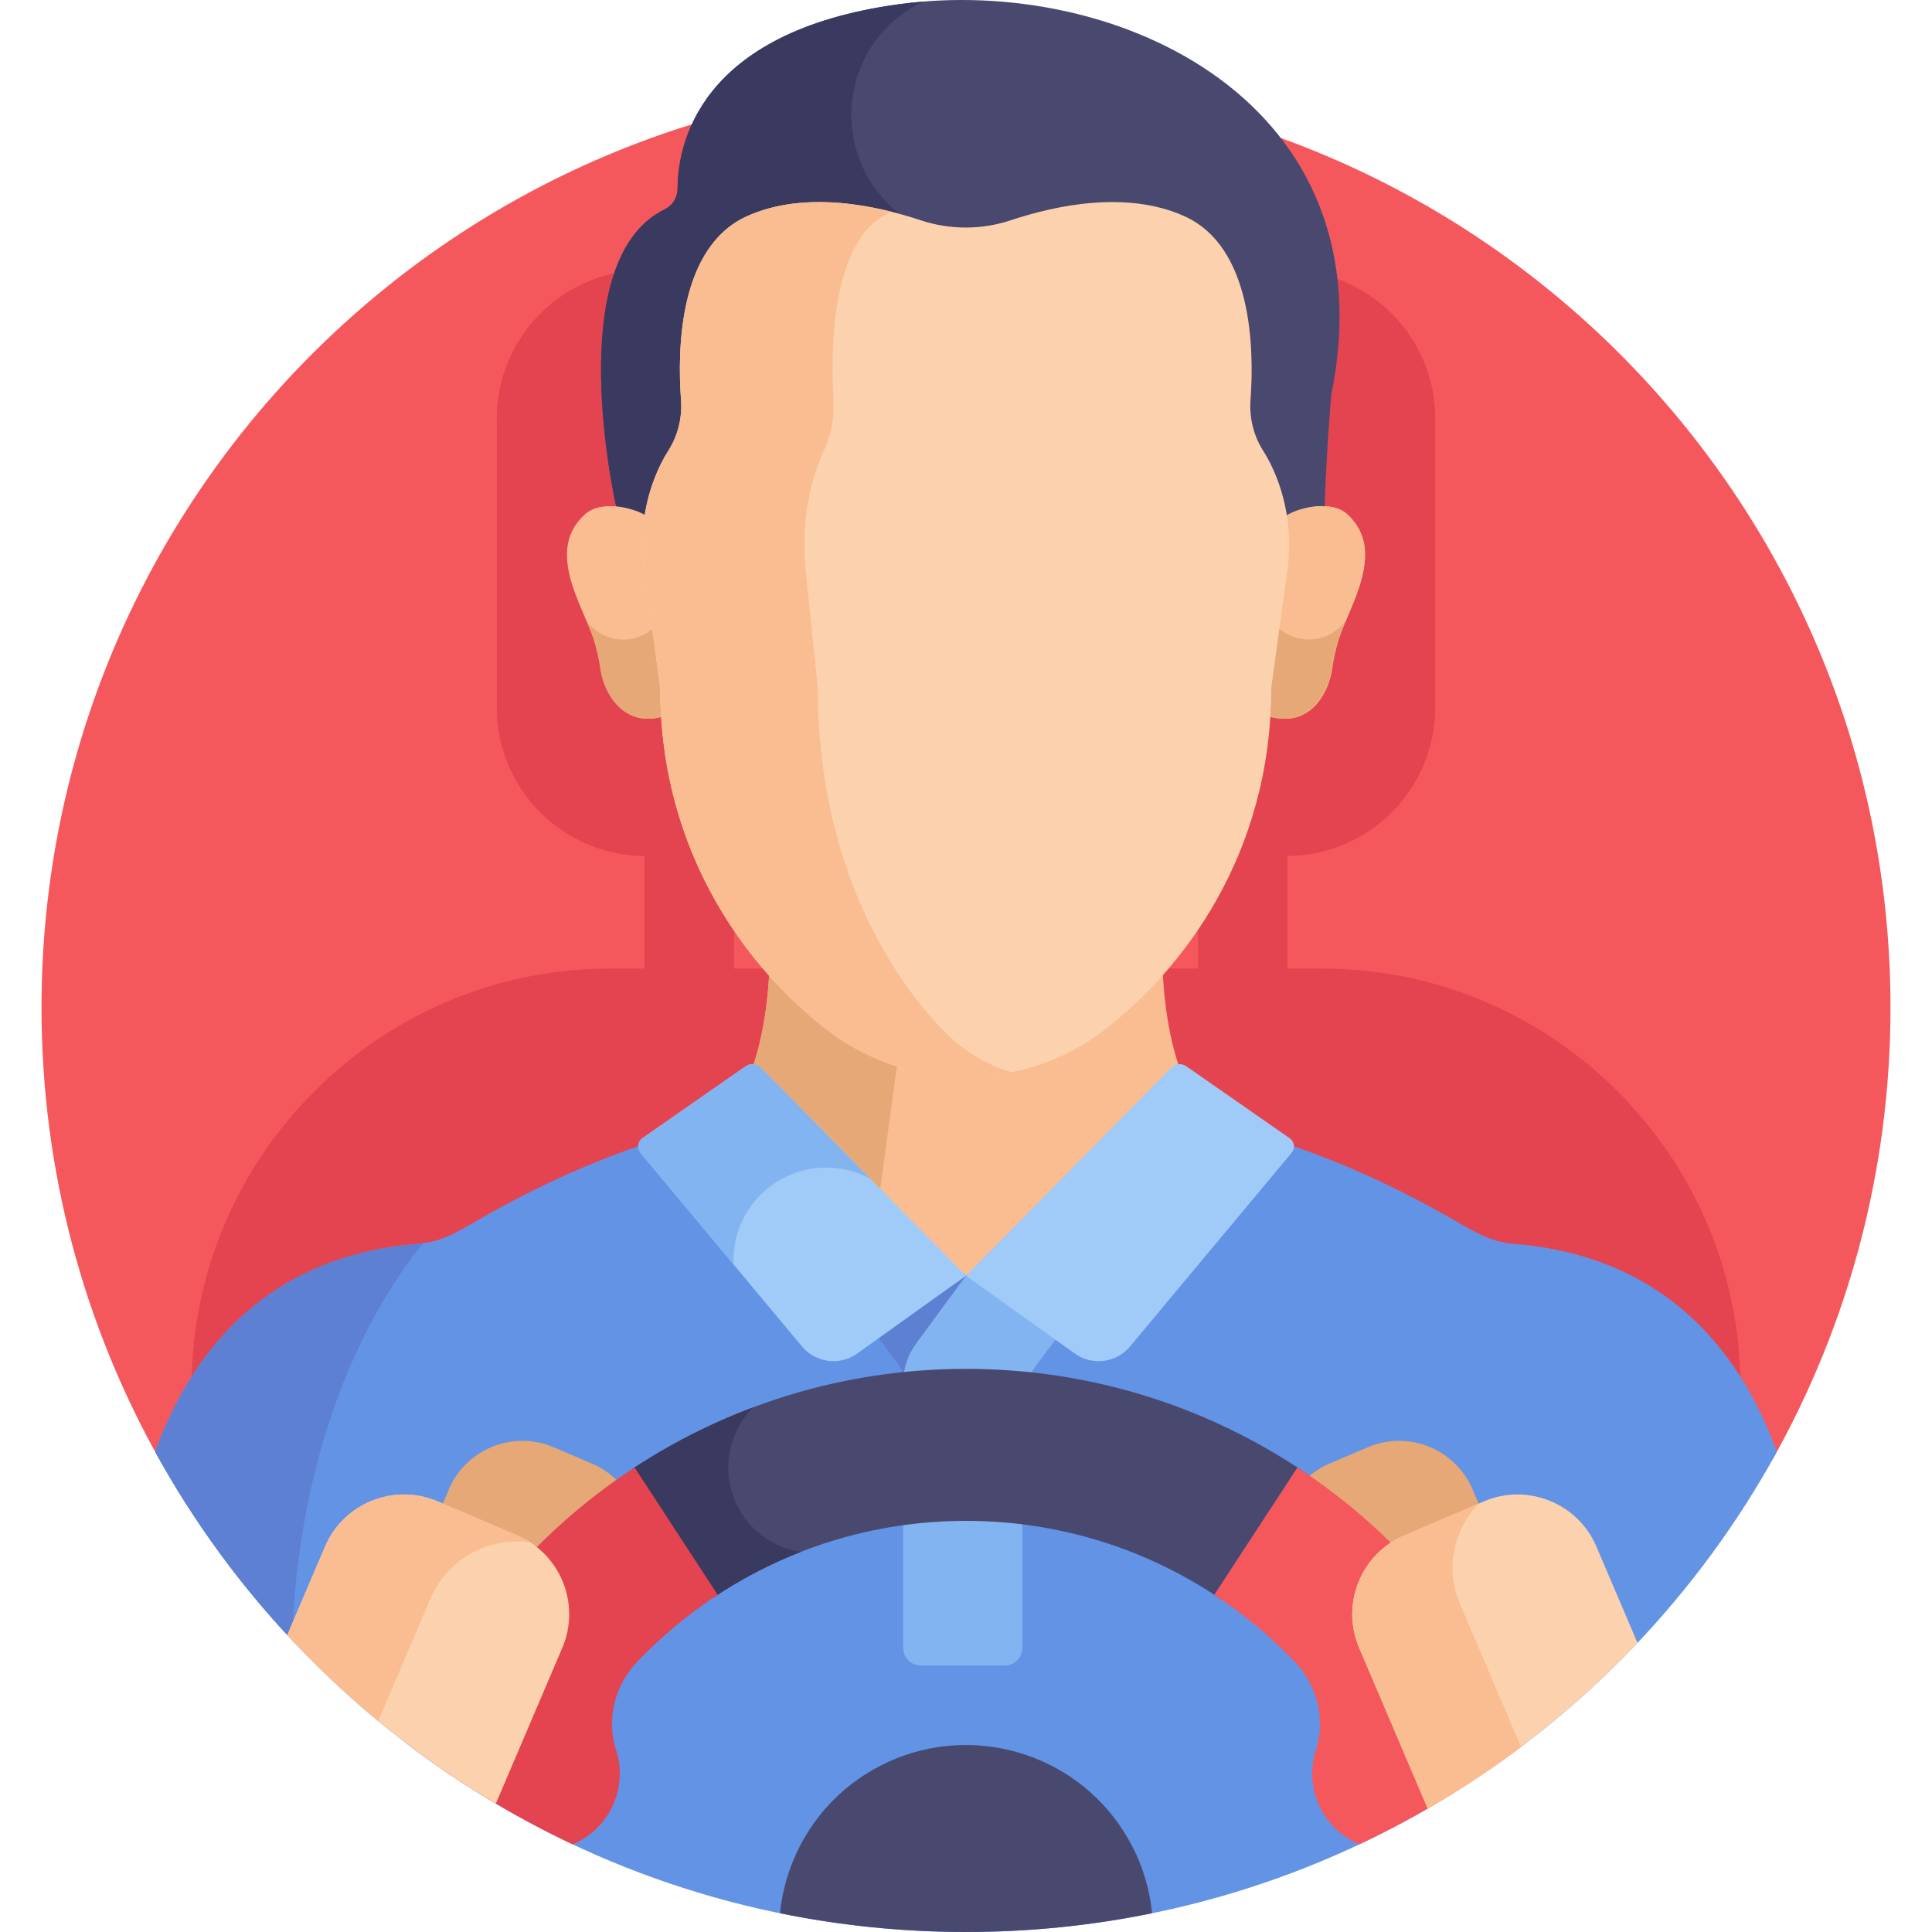 <?xml version="1.0" encoding="UTF-8"?>
<!-- Generator: Adobe Illustrator 21.0.0, SVG Export Plug-In . SVG Version: 6.00 Build 0)  -->
<svg xmlns="http://www.w3.org/2000/svg" xmlns:xlink="http://www.w3.org/1999/xlink" version="1.1" id="Capa_1" x="0px" y="0px" viewBox="0 0 512 512" style="enable-background:new 0 0 512 512;" xml:space="preserve" width="512" height="512">
<g>
	<path style="fill:#F5585C;" d="M469.777,386.738C489.652,351.33,501,310.493,501,267c0-135.31-109.69-245-245-245S11,131.69,11,267   c0,43.493,11.348,84.33,31.223,119.738L469.777,386.738z"></path>
	<path style="fill:#E34450;" d="M350.463,256.681h-9.271v-29.834c21.549-0.07,39.16-17.719,39.16-39.284v-76.718   c0-21.608-17.679-39.287-39.287-39.287H170.936c-21.608,0-39.287,17.679-39.287,39.287v76.718c0,21.565,17.61,39.214,39.159,39.284   v29.834h-9.27c-60.918,0-110.76,49.842-110.76,110.76v19.298l410.445,0V367.44C461.223,306.522,411.381,256.681,350.463,256.681z    M317.468,256.681H194.531v-29.83h122.937V256.681z"></path>
	<path style="fill:#6393E4;" d="M470.895,384.738c-9.843-26.974-29.802-51.857-69.692-55.118c-6.711-0.549-10.281-3.153-18.19-7.612   c-19.703-11.11-39.885-19.392-61.93-24.48c-3.107-3.107-5.493-7.076-7.329-11.467l-57.755,52.944l-58.504-51.275   c-1.629,3.516-3.641,6.709-6.138,9.333c-0.147,0.155-0.29,0.315-0.441,0.466c-22.094,5.099-42.177,13.343-61.929,24.48   c-7.909,4.46-11.479,7.063-18.19,7.612c-39.891,3.261-59.849,28.144-69.692,55.118C82.748,460.583,163.366,512,256,512   S429.252,460.583,470.895,384.738z"></path>
	<g>
		<path style="fill:#F9BD91;" d="M308.007,255.027c-5.254,6.119-10.766,11.236-16.034,15.327    c-10.263,7.97-22.929,12.299-35.973,12.299c-13.044,0-25.709-4.329-35.972-12.299c-5.268-4.091-10.781-9.209-16.034-15.327    c-0.336,9.762-1.806,22.576-6.498,32.701L256,339.004l57.755-52.944C309.646,276.224,308.324,264.258,308.007,255.027z"></path>
	</g>
	<path style="fill:#E5A876;" d="M203.993,255.027c-0.336,9.762-1.806,22.576-6.498,32.701l35.276,30.917l5.284-38.807   c-6.481-2.076-12.593-5.264-18.028-9.484C214.76,266.263,209.246,261.146,203.993,255.027z"></path>
	<path style="fill:#5D80D3;" d="M41.105,384.738c9.976,18.169,22.191,34.932,36.27,49.926   c2.114-59.986,25.544-94.054,34.763-105.188c-0.435,0.057-0.879,0.107-1.341,0.145C70.907,332.881,50.948,357.763,41.105,384.738z"></path>
	<g>
		<polygon style="fill:#494970;" points="171.238,136.752 171.238,136.752 171.237,136.753   "></polygon>
		<path style="fill:#494970;" d="M238.27,1.112c-53.583,7.301-58.676,37.681-58.7,48.827c-0.005,2.337-1.3,4.504-3.402,5.526    c-27.872,13.559-12.845,78.907-12.845,78.907c2.799,0.187,5.729,1.32,7.914,2.379c0.535-3.33,1.409-6.608,2.642-9.777    c0.94-2.415,2.115-4.854,3.584-7.159c2.549-3.999,3.71-8.716,3.364-13.432c-1.002-13.633-0.519-40.496,17.476-48.593    c15.245-6.86,33.946-2.888,45.871,1.078c7.745,2.576,16.134,2.576,23.879,0c11.926-3.966,30.626-7.938,45.871-1.078    c17.944,8.074,18.475,34.807,17.485,48.476c-0.345,4.752,0.785,9.518,3.354,13.548c1.516,2.379,2.72,4.901,3.675,7.392    c1.187,3.097,2.031,6.296,2.553,9.544c2.754-1.334,6.691-2.788,10.059-2.312c0.412-14.289,1.731-29.693,1.731-29.693    C368.66,26.975,295.965-6.748,238.27,1.112z"></path>
	</g>
	<g>
		<polygon style="fill:#3A3A60;" points="171.238,136.752 171.238,136.752 171.237,136.753   "></polygon>
		<g>
			<path style="fill:#3A3A60;" d="M244.646,0.425c-2.141,0.176-4.27,0.401-6.376,0.688c-53.583,7.301-58.676,37.681-58.7,48.827     c-0.005,2.337-1.3,4.504-3.402,5.526c-27.872,13.559-12.845,78.907-12.845,78.907c2.799,0.187,5.729,1.32,7.914,2.379     c2.681-16.687,10.502-17.952,9.59-30.368c-1.002-13.633-0.519-40.496,17.476-48.593c13.354-6.009,29.358-3.706,41.139-0.377     C218.923,42.62,221.779,11.251,244.646,0.425z"></path>
		</g>
	</g>
	<path style="fill:#F9BD91;" d="M357.072,136.295c-4.173-3.825-12.487-1.886-16.081,0.456c0.788,4.904,0.832,9.92,0.152,14.874   l-4.242,30.893c0,2.49-0.079,4.933-0.223,7.334c10.343,3.12,15.48-6.166,16.346-12.538c0.372-2.743,0.982-5.447,1.826-8.085   C357.603,160.637,367.528,145.878,357.072,136.295z"></path>
	<path style="fill:#F9BD91;" d="M356.99,136.295c-4.246-3.825-12.705-1.886-16.362,0.456c0.801,4.904,0.847,9.92,0.155,14.874   l-4.316,30.893c0,2.49-0.08,4.933-0.227,7.334c10.524,3.12,15.751-6.166,16.632-12.538c0.379-2.743,0.999-5.447,1.858-8.085   C357.53,160.637,367.629,145.878,356.99,136.295z"></path>
	<g>
		<path style="fill:#E5A876;" d="M338.724,166.359l-2.257,16.159c0,2.49-0.08,4.933-0.227,7.334    c10.524,3.12,15.751-6.166,16.632-12.538c0.815-5.898,2.306-9.521,3.733-12.833C352.426,170.318,344.042,171.182,338.724,166.359z    "></path>
	</g>
	<path style="fill:#F9BD91;" d="M155.019,136.295c4.246-3.825,12.705-1.886,16.362,0.456c-0.801,4.904-0.847,9.92-0.155,14.874   l4.316,30.893c0,2.49,0.08,4.933,0.227,7.334c-10.524,3.12-15.751-6.166-16.632-12.538c-0.379-2.743-0.999-5.447-1.858-8.085   C154.479,160.637,144.38,145.878,155.019,136.295z"></path>
	<g>
		<path style="fill:#E5A876;" d="M173.285,166.359l2.257,16.159c0,2.49,0.08,4.933,0.227,7.334    c-10.524,3.12-15.751-6.166-16.632-12.538c-0.815-5.898-2.306-9.521-3.733-12.833    C159.583,170.318,167.967,171.182,173.285,166.359z"></path>
	</g>
	<path style="fill:#FCD2AE;" d="M338.431,126.856c-0.957-2.496-2.163-5.024-3.683-7.409c-2.574-4.039-3.706-8.815-3.361-13.578   c0.992-13.699,0.46-40.492-17.523-48.583c-15.278-6.875-34.018-2.894-45.969,1.08c-7.762,2.581-16.174,2.581-23.935,0   c-11.951-3.974-30.692-7.954-45.969-1.08c-18.034,8.115-18.518,35.038-17.514,48.701c0.347,4.727-0.816,9.454-3.371,13.462   c-1.472,2.31-2.65,4.755-3.592,7.174c-3.056,7.85-3.946,16.363-2.802,24.699l4.252,30.968c0,44.521,23.765,74.782,43.98,90.48   c10.552,8.194,23.573,12.645,36.984,12.645c13.411,0,26.432-4.451,36.984-12.645c20.215-15.698,43.98-45.959,43.98-90.48   l4.251-30.961C342.275,143.075,341.416,134.645,338.431,126.856z"></path>
	<g>
		<path style="fill:#F9BD91;" d="M249.688,272.77c-15.149-15.698-32.958-45.959-32.958-90.48l-3.186-30.968    c-0.858-8.336-0.19-16.849,2.1-24.699c0.706-2.42,1.588-4.865,2.692-7.174c1.914-4.008,2.786-8.736,2.526-13.462    c-0.752-13.663-0.39-40.586,13.125-48.701c0.728-0.437,1.466-0.829,2.213-1.181c-11.428-2.857-25.934-4.342-38.208,1.181    c-18.034,8.115-18.518,35.038-17.514,48.701c0.347,4.727-0.816,9.454-3.371,13.462c-1.472,2.31-2.65,4.755-3.592,7.174    c-3.056,7.85-3.946,16.363-2.802,24.699l4.252,30.968c0,44.521,23.765,74.782,43.98,90.48    c10.552,8.194,23.573,12.645,36.983,12.645c4.15,0,8.262-0.428,12.276-1.26C261.492,282.3,255.148,278.429,249.688,272.77z"></path>
	</g>
	<g>
		<path style="fill:#5D80D3;" d="M256.515,337.608L256,338.08l-0.869-0.762l-26.601,11.499l9.042,12.096    c1.376,1.84,2.363,3.92,2.937,6.116l20.544-23.249L256.515,337.608z"></path>
	</g>
	<g>
		<path style="fill:#A0CBF9;" d="M201.562,282.917c-1.046-1.059-2.703-1.212-3.925-0.362l-27.159,18.908    c-1.407,0.98-1.673,2.955-0.574,4.271l42.619,51.085c3.642,4.366,10.035,5.184,14.659,1.876L256,338.08L201.562,282.917z"></path>
	</g>
	<g>
		<path style="fill:#82B4F2;" d="M201.562,282.917c-1.046-1.059-2.703-1.212-3.925-0.362l-27.408,19.081    c-1.273,0.887-1.514,2.674-0.52,3.865l24.702,29.61c-0.016-0.37-0.028-0.742-0.028-1.117c0-13.571,11.001-24.572,24.572-24.572    c4.223,0,8.195,1.066,11.666,2.942L201.562,282.917z"></path>
	</g>
	<path style="fill:#82B4F2;" d="M256,338.08l-13.211,17.969c-2.232,3.037-3.437,6.707-3.437,10.477v70.201   c0,2.565,2.08,4.645,4.645,4.645h22.286c2.565,0,4.645-2.079,4.645-4.645v-64.08c0-3.816,1.235-7.53,3.52-10.587l9.043-12.097   L256,338.08z"></path>
	<g>
		<path style="fill:#A0CBF9;" d="M314.361,282.555c-1.221-0.85-2.878-0.698-3.924,0.362L256,338.08l28.819,20.616    c4.624,3.308,11.017,2.49,14.659-1.876l42.812-51.318c0.994-1.191,0.754-2.979-0.52-3.865L314.361,282.555z"></path>
	</g>
	<path style="fill:#E5A876;" d="M381.337,427.617l-10.232,4.365c-10.682,4.557-23.149-0.454-27.706-11.136l-2.242-5.255   c-4.557-10.682,0.454-23.149,11.136-27.706l10.232-4.365c10.682-4.557,23.149,0.454,27.706,11.136l2.242,5.255   C397.03,410.592,392.019,423.06,381.337,427.617z"></path>
	<path style="fill:#E5A876;" d="M127.866,427.617l10.232,4.365c10.681,4.557,23.149-0.454,27.706-11.136l2.242-5.255   c4.557-10.682-0.454-23.149-11.136-27.706l-10.232-4.365c-10.682-4.557-23.149,0.454-27.706,11.136l-2.242,5.255   C112.173,410.592,117.184,423.06,127.866,427.617z"></path>
	<path style="fill:#494970;" d="M189.042,423.392c19.141-12.847,42.172-20.345,66.958-20.345c25.178,0,48.541,7.742,67.859,20.964   l21.56-34.072c-25.56-17.161-56.319-27.178-89.419-27.178c-32.709,0-63.128,9.786-88.507,26.578L189.042,423.392z"></path>
	<g>
		<path style="fill:#3A3A60;" d="M196.017,400.211c-5.215-9.032-3.474-20.15,3.529-27.218c-11.347,4.264-22.092,9.755-32.052,16.346    l21.549,34.054c7.218-4.845,14.991-8.926,23.201-12.134C205.673,410.264,199.598,406.413,196.017,400.211z"></path>
	</g>
	<path style="fill:#F5585C;" d="M343.836,388.897l-22.034,33.735c7.804,5.109,14.983,11.093,21.387,17.825   c5.883,6.184,8.194,15.161,5.547,23.276c-0.645,1.976-0.993,4.086-0.993,6.278c0,8.464,5.174,15.68,12.454,18.737   c0.013,0.006,0.026,0.012,0.039,0.018c15.715-7.399,30.513-16.418,44.184-26.843C391.975,431.912,370.708,406.484,343.836,388.897z   "></path>
	<path style="fill:#E34450;" d="M107.581,461.922c13.672,10.426,28.47,19.445,44.185,26.844c0.009-0.004,0.017-0.008,0.026-0.012   c7.29-3.057,12.465-10.283,12.465-18.744c0-2.192-0.349-4.302-0.993-6.278c-2.647-8.115-0.335-17.092,5.547-23.276   c6.403-6.731,13.582-12.716,21.386-17.825l-22.034-33.735C141.292,406.484,120.025,431.912,107.581,461.922z"></path>
	<path style="fill:#494970;" d="M256,512c16.89,0,33.377-1.717,49.304-4.972c-0.671-6.785-2.753-13.536-6.379-19.815   c-12.467-21.595-38.84-30.252-61.343-21.228c-0.074,0.03-0.148,0.063-0.222,0.093c-0.889,0.362-1.771,0.754-2.647,1.171   c-0.219,0.104-0.439,0.207-0.657,0.315c-0.954,0.472-1.903,0.966-2.838,1.506c-14.054,8.114-22.633,22.118-24.423,37.112   c-0.034,0.282-0.057,0.566-0.086,0.848C222.632,510.284,239.115,512,256,512z"></path>
	<path style="fill:#FCD2AE;" d="M393.3,397.86l-21.181,9.036c-11.467,4.892-16.847,18.277-11.955,29.744l18.198,42.657   c20.616-11.908,39.331-26.734,55.591-43.911l-10.909-25.571C418.152,398.348,404.767,392.968,393.3,397.86z"></path>
	<path style="fill:#F9BD91;" d="M372.119,406.896c-11.467,4.892-16.847,18.277-11.955,29.744l18.198,42.657   c8.583-4.958,16.836-10.422,24.721-16.35l-16.238-38.064c-3.949-9.256-1.594-19.678,5.096-26.444L372.119,406.896z"></path>
	<path style="fill:#FCD2AE;" d="M137.083,406.896l-21.181-9.036c-11.467-4.892-24.852,0.488-29.744,11.955l-10.03,23.51   c16.117,17.421,34.73,32.492,55.275,44.651l17.634-41.336C153.93,425.173,148.551,411.788,137.083,406.896z"></path>
	<path style="fill:#F9BD91;" d="M115.903,397.86c-11.467-4.892-24.852,0.488-29.744,11.955l-10.03,23.51   c7.512,8.12,15.556,15.741,24.097,22.784l13.872-32.517c4.499-10.546,15.535-16.375,26.401-14.851   c-1.072-0.696-2.202-1.327-3.415-1.845L115.903,397.86z"></path>
</g>















</svg>
